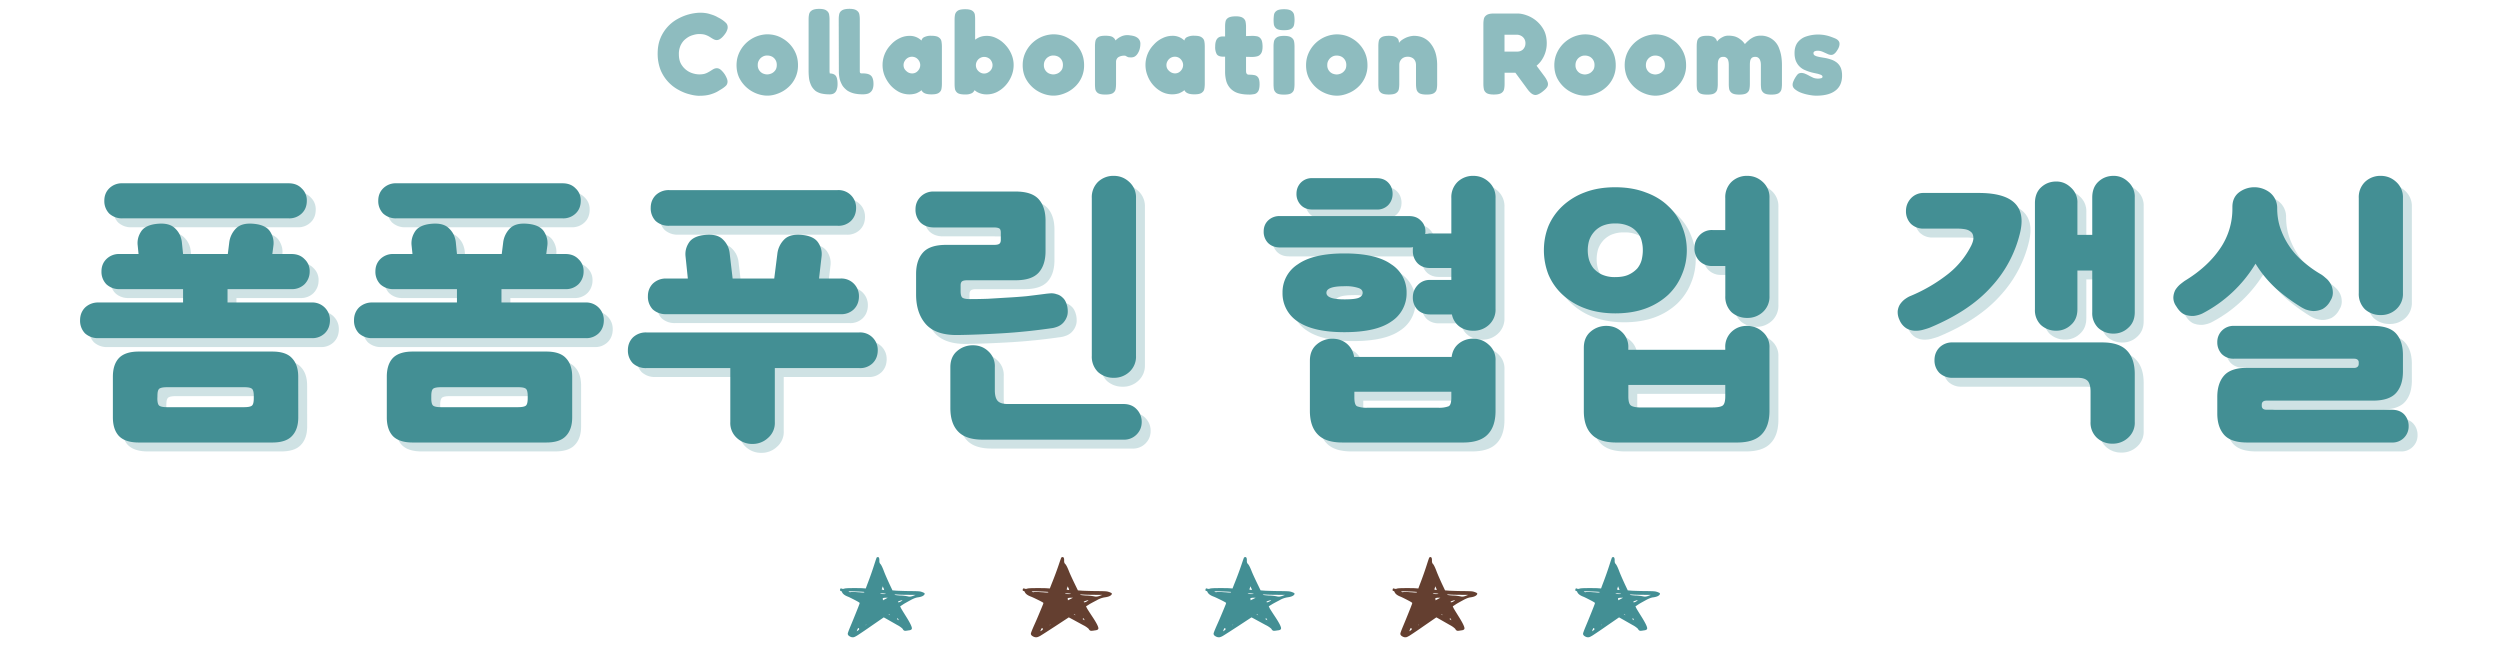 <svg xmlns="http://www.w3.org/2000/svg" width="561" height="146" fill="none" viewBox="0 0 561 146"><path fill="#438F94" fill-opacity=".6" d="M157 21.5q-1.02 0-2.27-.34-1.25-.31-2.52-1.02a8.9 8.9 0 0 1-4-4.5 10 10 0 0 1-.63-3.61q0-1.98.63-3.48a8.7 8.7 0 0 1 3.98-4.37 11 11 0 0 1 4.88-1.33q1.33 0 2.34.34 1.02.3 1.64.68.66.33.8.44.53.33.97.75.47.4.47 1.07 0 .34-.16.7-.13.37-.41.75-.52.73-1 1.07-.43.34-.88.34-.33 0-.65-.16-.3-.15-.75-.44a5 5 0 0 0-1.25-.6q-.5-.15-1.3-.15-.67 0-1.48.26-.78.22-1.48.78-.7.51-1.15 1.4a4.5 4.5 0 0 0-.44 2.08q0 1.25.44 2.1a4.5 4.5 0 0 0 2.66 2.19 5 5 0 0 0 2.6.13q.46-.13.83-.34.4-.21.7-.41t.62-.37q.34-.15.68-.15.45 0 .88.36a5 5 0 0 1 1.36 1.95q.15.36.15.68 0 .65-.47 1.04-.44.39-.96.7l-.78.47q-.6.36-1.61.67-1.03.31-2.44.31m15.2-.03q-1.2 0-2.42-.47a7.2 7.2 0 0 1-3.9-3.54q-.6-1.27-.6-2.83 0-1.43.55-2.68a7.1 7.1 0 0 1 6.32-4.24q1.92 0 3.48.94a7 7 0 0 1 2.5 2.47q.94 1.56.94 3.48a6.5 6.5 0 0 1-2.27 5.07 7 7 0 0 1-2.23 1.33q-1.2.47-2.37.47m-.05-4.76q.4 0 .88-.18.53-.21.89-.68.39-.46.39-1.27 0-.65-.29-1.12a2 2 0 0 0-.75-.73 2.4 2.4 0 0 0-1.15-.26q-.57 0-1.04.29-.46.26-.75.75-.3.47-.29 1.1a2 2 0 0 0 1.23 1.92q.49.18.88.18m21.44 4.47q-1.07 0-1.92-.2a5 5 0 0 1-1.51-.63q-.62-.45-1.07-1.07a6 6 0 0 1-.65-1.48 8 8 0 0 1-.2-1.92l-.03-11.55q0-.57.1-1.09.1-.54.6-.88.5-.36 1.69-.37 1.13 0 1.64.37.5.34.6.88.1.55.1 1.12v11.62q0 .16.03.26.02.07.07.16l.21.08h.4q.84 0 1.37.23t.75.75q.24.52.24 1.38 0 .8-.26 1.33-.26.51-.8.78-.52.23-1.36.23m-7.49 0a8 8 0 0 1-1.77-.18 4 4 0 0 1-1.3-.57 4 4 0 0 1-.9-1.04 6 6 0 0 1-.53-1.48q-.15-.9-.15-2.03V4.33q0-.57.1-1.09.1-.54.6-.88.5-.36 1.66-.37 1.17 0 1.64.37.5.34.6.88.1.55.1 1.12v11.62q0 .2.03.31l.03.16q.02.03-.08.03.67 0 1.06.23.42.23.58.75.18.52.18 1.38 0 .8-.21 1.33-.18.51-.6.78-.38.23-1.04.23m22.9 0q-1.17 0-1.75-.39-.54-.39-.51-.88h.36q-.13.18-.52.5-.36.27-.99.54a5.2 5.2 0 0 1-3.8-.29 7 7 0 0 1-1.92-1.48q-.83-.94-1.33-2.1a6.5 6.5 0 0 1 1.36-7.03 6 6 0 0 1 1.92-1.45 5 5 0 0 1 2.24-.55 3.7 3.7 0 0 1 2.99 1.35h-.29a1.1 1.1 0 0 1 .52-1.01 3.3 3.3 0 0 1 1.74-.36q1.17 0 1.64.36.5.34.6.88.1.55.1 1.12v8.45q0 .57-.1 1.12-.1.54-.6.88-.47.34-1.66.34m-4.3-4.7q.5-.01.9-.26.41-.27.64-.68a1.8 1.8 0 0 0 0-1.87q-.23-.41-.65-.68a1.86 1.86 0 0 0-2.57.7q-.27.42-.26.94 0 .5.26.91.29.41.72.68.45.26.97.26m16.74 4.7a4.3 4.3 0 0 1-2.2-.54 5 5 0 0 1-1.54-1.51q-.6-.96-.89-2.13a10 10 0 0 1-.26-2.47q.04-1.25.31-2.42.32-1.18.91-2.08t1.51-1.43q.91-.55 2.16-.55 1.14 0 2.21.55 1.1.54 1.95 1.48.85.9 1.35 2.08.5 1.17.5 2.42 0 1.3-.5 2.5t-1.35 2.13q-.83.9-1.92 1.45-1.07.52-2.24.52m-.62-4.68q.52 0 .93-.26.45-.26.7-.67a1.8 1.8 0 0 0 0-1.88q-.23-.45-.67-.67a1.87 1.87 0 0 0-2.8 1.61q0 .5.25.94.26.41.68.67t.9.26m-4.27 4.7q-1.17 0-1.66-.33a1.5 1.5 0 0 1-.6-.91 8 8 0 0 1-.08-1.12V4.41q0-.6.1-1.12.12-.54.6-.88.5-.34 1.67-.34 1.16 0 1.64.37.47.34.54.88t.06 1.12V19.9q-.2.68-.7.99a3 3 0 0 1-1.57.3m19.86.27q-1.2 0-2.42-.47a7.2 7.2 0 0 1-3.9-3.54q-.6-1.27-.6-2.83 0-1.43.55-2.68a7.1 7.1 0 0 1 6.32-4.24q1.92 0 3.48.94a7 7 0 0 1 2.5 2.47q.93 1.56.93 3.48a6.5 6.5 0 0 1-2.26 5.07 7 7 0 0 1-2.23 1.33q-1.2.47-2.37.47m-.05-4.76q.39 0 .88-.18.52-.21.89-.68.39-.46.39-1.27 0-.65-.29-1.12a2 2 0 0 0-.75-.73 2.4 2.4 0 0 0-1.15-.26q-.57 0-1.04.29-.47.26-.75.75-.3.47-.29 1.1a2 2 0 0 0 1.22 1.92q.5.18.89.18m11.69 4.52q-1.17 0-1.67-.33a1.4 1.4 0 0 1-.6-.91 9 9 0 0 1-.07-1.15v-8.47q0-.6.1-1.12.1-.55.6-.89t1.66-.33q1.15 0 1.62.3.48.33.6.71.1.36.1.57l-.42-.15.21-.24q.21-.23.6-.54.42-.32.96-.55a3.3 3.3 0 0 1 1.85-.18q.36.03.75.13.42.1.75.31a1.6 1.6 0 0 1 .81 1.38q0 1.3-.57 2.2-.55.92-1.46.92-.5 0-.7-.05l-.31-.13a1 1 0 0 0-.21-.13q-.1-.09-.42-.08a2.5 2.5 0 0 0-1.3.36 1.3 1.3 0 0 0-.49.96v5.07q0 .58-.1 1.12t-.6.89q-.5.33-1.7.33m19.95-.05q-1.17 0-1.74-.39-.55-.39-.52-.88h.36a3 3 0 0 1-.52.5q-.36.27-.99.54a5.2 5.2 0 0 1-3.8-.29 6.8 6.8 0 0 1-3.24-3.59 6.5 6.5 0 0 1 1.35-7.02 6 6 0 0 1 1.92-1.45 5 5 0 0 1 2.24-.55 3.7 3.7 0 0 1 2.99 1.35h-.29a1.1 1.1 0 0 1 .52-1.01 3.3 3.3 0 0 1 1.75-.36q1.17 0 1.63.36.5.34.6.88.1.55.1 1.12v8.45q0 .57-.1 1.12-.1.54-.6.88-.46.34-1.66.34m-4.3-4.7q.5-.01.9-.26.41-.27.64-.68a1.8 1.8 0 0 0 0-1.87q-.23-.41-.65-.68a1.87 1.87 0 0 0-2.57.7q-.26.42-.26.94 0 .5.26.91.28.41.73.68.44.26.96.26m16.59 4.75q-1.38 0-2.4-.3a4 4 0 0 1-1.68-.97 4 4 0 0 1-1-1.64 8 8 0 0 1-.3-2.31V5.92q0-.6.1-1.1t.6-.82 1.66-.34q1.15 0 1.64.36.5.34.6.89.1.54.1 1.11v9.75q0 .3.03.5.05.18.13.28t.2.16q.14.05.34.05.68 0 1.2.1.54.12.83.55.31.45.31 1.48 0 1.17-.36 1.67t-.91.57q-.54.1-1.1.1m-5.93-13.05h3.04l3.59-.13q.57 0 1.1.1t.88.6.36 1.7q0 1.08-.36 1.58-.34.5-.89.62a5 5 0 0 1-1.12.13l-3.3-.07h-3.4q-.9-.06-1.23-.58a3.3 3.3 0 0 1-.33-1.71q0-1.12.41-1.67.42-.57 1.25-.57m13.77 13.05q-1.17 0-1.66-.33a1.5 1.5 0 0 1-.6-.91 8 8 0 0 1-.08-1.12v-8.48q0-.57.1-1.09.12-.54.6-.88.5-.37 1.67-.37 1.16 0 1.64.37.49.34.6.88.1.55.1 1.14v8.45q0 .58-.1 1.12t-.6.89q-.47.33-1.67.33m0-14.45q-1.17 0-1.66-.34a1.5 1.5 0 0 1-.6-.91 8 8 0 0 1 .03-2.24q.1-.54.6-.88.49-.34 1.66-.34 1.16 0 1.64.37.49.34.6.88a6 6 0 0 1 0 2.24q-.1.54-.6.88-.47.34-1.67.34M300 21.47q-1.2 0-2.42-.47a7.2 7.2 0 0 1-3.9-3.54q-.6-1.27-.6-2.83 0-1.43.55-2.68a7.1 7.1 0 0 1 6.32-4.24q1.92 0 3.48.94a7 7 0 0 1 2.5 2.47q.93 1.56.93 3.48a6.5 6.5 0 0 1-2.26 5.07 7 7 0 0 1-2.24 1.33q-1.2.47-2.36.47m-.05-4.76q.39 0 .88-.18.52-.21.88-.68.4-.46.4-1.27 0-.65-.3-1.12a2 2 0 0 0-.75-.73 2.4 2.4 0 0 0-1.14-.26q-.57 0-1.04.29-.46.26-.75.75-.3.47-.29 1.1a2 2 0 0 0 1.22 1.92q.5.18.89.18m11.69 4.5q-1.17 0-1.67-.34a1.4 1.4 0 0 1-.6-.91 8 8 0 0 1-.07-1.12V10.3q0-.57.1-1.1.1-.51.6-.83.5-.33 1.66-.33 1.06 0 1.54.28.48.27.62.65.13.39.1.73 0 .3.06.39l-.21.16q-.03-.39.28-.78.34-.4.86-.7a5 5 0 0 1 2.32-.73q1.3 0 2.28.49.99.5 1.64 1.4.68.9 1.02 2.08.33 1.2.33 2.6v4.27q0 .57-.1 1.12-.1.54-.6.88-.47.34-1.66.34-1.2 0-1.7-.34a1.4 1.4 0 0 1-.59-.91q-.1-.54-.1-1.12V14.6q0-.6-.24-1.01a1.4 1.4 0 0 0-.62-.62 2 2 0 0 0-.99-.24q-.57 0-1.01.24-.42.23-.65.65-.24.4-.24.98v4.27q0 .57-.1 1.12-.1.54-.6.88-.47.34-1.66.34m23.6 0q-1.17 0-1.67-.34a1.4 1.4 0 0 1-.6-.91q-.1-.57-.1-1.14V5.4q0-.57.1-1.12.11-.54.6-.88.5-.37 1.7-.37h5.22q.99 0 2.13.42a7 7 0 0 1 3.82 3.3q.65 1.25.65 2.97a6.7 6.7 0 0 1-1.4 4.13q-.67.83-1.66 1.48-.97.63-2.21.99h-4.19v2.52q0 .57-.1 1.12t-.6.91q-.5.34-1.7.34m10.9-.63q-1.18.9-1.85.7-.68-.15-1.46-1.19l-4.78-6.5 5.4-.68 3.23 4.35q.51.75.65 1.27t-.13.99q-.3.47-1.07 1.06m-8.51-9h2.86q.24 0 .55-.07.33-.1.62-.31.29-.24.47-.6.2-.37.2-.91t-.25-.96q-.27-.45-.7-.68a2 2 0 0 0-.94-.26h-2.81zm18.1 9.89q-1.2 0-2.42-.47a7.2 7.2 0 0 1-3.9-3.54q-.6-1.27-.6-2.83 0-1.43.55-2.68a7.1 7.1 0 0 1 6.31-4.24q1.93 0 3.49.94a7 7 0 0 1 2.5 2.47q.93 1.56.93 3.48a6.5 6.5 0 0 1-2.26 5.07 7 7 0 0 1-2.24 1.33q-1.2.47-2.37.47m-.06-4.76q.4 0 .89-.18.51-.21.88-.68.4-.46.4-1.27 0-.65-.3-1.12a2 2 0 0 0-.75-.73 2.4 2.4 0 0 0-1.14-.26q-.57 0-1.04.29-.47.26-.76.75-.28.47-.28 1.1a2 2 0 0 0 1.22 1.92q.5.18.88.18m15.85 4.76q-1.2 0-2.41-.47a7.2 7.2 0 0 1-3.9-3.54 7 7 0 0 1-.6-2.83q0-1.43.54-2.68a7.1 7.1 0 0 1 6.32-4.24q1.92 0 3.49.94a7 7 0 0 1 2.5 2.47q.93 1.56.93 3.48a6.5 6.5 0 0 1-2.26 5.07 7 7 0 0 1-2.24 1.33q-1.2.47-2.37.47m-.05-4.76q.4 0 .89-.18.51-.21.88-.68.39-.46.39-1.27 0-.65-.29-1.12a2 2 0 0 0-.75-.73 2.4 2.4 0 0 0-1.14-.26q-.58 0-1.05.29-.46.26-.75.75-.28.47-.28 1.1a2 2 0 0 0 1.22 1.92q.5.18.88.18m11.64 4.52q-1.17 0-1.67-.33a1.5 1.5 0 0 1-.6-.91 8 8 0 0 1-.07-1.12v-8.5q0-.6.1-1.12.1-.55.6-.89t1.7-.33q1.15 0 1.68.46.55.45.55 1.46l-.44-.13.18-.26q.21-.29.57-.65.39-.36.94-.62.55-.3 1.24-.29.81 0 1.49.2.67.22 1.22.66.56.41.99 1.04.28-.35.78-.78.48-.45 1.16-.78.71-.34 1.56-.34a4.3 4.3 0 0 1 4.24 3.04q.57 1.49.57 3.59v4.24q0 .57-.1 1.12-.1.54-.6.9-.5.34-1.69.34-1.17 0-1.66-.36a1.5 1.5 0 0 1-.6-.91 8 8 0 0 1-.08-1.12V14.6q0-.62-.15-1.01a1.2 1.2 0 0 0-.42-.62q-.26-.21-.67-.21-.45 0-.73.18-.26.18-.4.6-.1.39-.1 1.09v4.24q0 .57-.1 1.12-.1.54-.6.9-.5.34-1.69.34-1.17 0-1.66-.36a1.5 1.5 0 0 1-.6-.91 8 8 0 0 1-.08-1.12V14.6q0-.62-.13-1.04a1 1 0 0 0-.41-.6 1 1 0 0 0-.7-.2q-.52 0-.79.26-.26.26-.36.67-.08.42-.08.91v4.3q0 .57-.1 1.11t-.6.89-1.7.33m24.5.24q-.74 0-1.65-.18-.88-.15-1.74-.47a5 5 0 0 1-1.38-.78q-.54-.44-.54-1.02 0-.26.1-.57a6 6 0 0 1 .86-1.56q.18-.25.42-.39.25-.12.6-.13.45 0 .9.21.45.18.89.44.45.23.9.44a3 3 0 0 0 1.78.08q.26-.1.26-.31a.4.4 0 0 0-.19-.34q-.16-.12-.46-.2a5 5 0 0 0-.68-.19l-.83-.18a10 10 0 0 1-2.08-.73q-.57-.3-1.04-.8-.45-.5-.73-1.2a5 5 0 0 1-.26-1.72q0-1.35.62-2.26a4 4 0 0 1 1.85-1.38 8.5 8.5 0 0 1 3.9-.41 8 8 0 0 1 1.8.44q.46.16.93.36.96.42.99 1.17.02.73-.55 1.54-.3.5-.65.75-.3.24-.65.24-.42 0-.9-.24l-1.05-.47a3 3 0 0 0-1.09-.23q-.3 0-.55.08a.6.6 0 0 0-.3.18.4.4 0 0 0-.11.26q0 .3.18.47.2.15.52.26.34.1.75.18l.94.16q.68.1 1.38.33.73.21 1.32.63a3 3 0 0 1 .97 1.14q.36.73.36 1.9 0 2.22-1.48 3.35-1.46 1.15-4.32 1.15"/><path fill="#438F94" d="M53.06 69.88h18.82a3.94 3.94 0 0 1 4.16 3.97q0 1.8-1.16 2.94a4 4 0 0 1-3 1.09H24.13a4.3 4.3 0 0 1-3.07-1.09 4.1 4.1 0 0 1-1.09-2.94q0-1.67 1.1-2.82a4.2 4.2 0 0 1 3.06-1.15h18.95v-3H28.87a4.2 4.2 0 0 1-3.01-1.1 4 4 0 0 1-1.09-2.88q0-1.65 1.09-2.75a4 4 0 0 1 3-1.15h4.23l-.19-1.92q-.2-1.65.77-3.14.96-1.47 3.65-1.72 2.68-.26 3.96 1.02 1.35 1.28 1.54 3.2l.26 2.56h10.04l.32-2.56a5.4 5.4 0 0 1 1.54-3.2q1.28-1.28 3.97-1.02 2.68.25 3.65 1.72.96 1.48.76 3.14L63.11 59h4.29q1.85 0 2.94 1.15a3.6 3.6 0 0 1 1.15 2.75 4 4 0 0 1-1.15 2.88 4 4 0 0 1-2.94 1.1H53.06zm15.87 25.8q0 2.68-1.4 4.15-1.35 1.47-4.42 1.47H33.16q-3.07 0-4.48-1.47-1.35-1.47-1.35-4.16v-9.15q0-2.7 1.35-4.16 1.4-1.47 4.48-1.47H63.1q3.08 0 4.41 1.47 1.41 1.47 1.41 4.16zM29.51 51a4.2 4.2 0 0 1-3.01-1.09 4 4 0 0 1-1.09-2.88q0-1.65 1.09-2.75a4 4 0 0 1 3-1.15h37.26q1.85 0 2.94 1.15a3.6 3.6 0 0 1 1.15 2.75q0 1.8-1.15 2.88A4 4 0 0 1 66.76 51zm7.8 40.38q0 1.35.45 1.67t1.73.32h17.28q1.29 0 1.73-.32.45-.32.45-1.67v-.5q0-1.35-.45-1.67-.44-.33-1.73-.32H39.5q-1.28 0-1.73.32t-.44 1.66zm77.22-21.5h18.81a3.94 3.94 0 0 1 4.16 3.97q0 1.8-1.15 2.94a4 4 0 0 1-3 1.09H85.6a4.3 4.3 0 0 1-3.07-1.09 4.1 4.1 0 0 1-1.09-2.94q0-1.67 1.09-2.82a4.2 4.2 0 0 1 3.07-1.15h18.94v-3h-14.2a4.2 4.2 0 0 1-3.01-1.1 4 4 0 0 1-1.09-2.88q0-1.65 1.09-2.75a4 4 0 0 1 3-1.15h4.23l-.2-1.92q-.18-1.65.78-3.14.96-1.47 3.64-1.72 2.7-.26 3.97 1.02 1.35 1.28 1.54 3.2l.25 2.56h10.05l.32-2.56a5.4 5.4 0 0 1 1.54-3.2q1.27-1.28 3.97-1.02 2.68.25 3.64 1.72.96 1.48.77 3.14l-.25 1.92h4.28q1.86 0 2.95 1.15a3.6 3.6 0 0 1 1.15 2.75 4 4 0 0 1-1.15 2.88 4 4 0 0 1-2.95 1.1h-14.33zm15.87 25.8q0 2.68-1.4 4.15-1.35 1.47-4.42 1.47H94.62q-3.07 0-4.48-1.47-1.34-1.47-1.34-4.16v-9.15q0-2.7 1.34-4.16 1.41-1.47 4.48-1.47h29.96q3.07 0 4.41 1.47 1.41 1.47 1.41 4.16zM90.98 51a4.2 4.2 0 0 1-3.01-1.09 4 4 0 0 1-1.09-2.88q0-1.65 1.09-2.75a4 4 0 0 1 3-1.15h37.25q1.86 0 2.95 1.15a3.6 3.6 0 0 1 1.15 2.75q0 1.8-1.15 2.88a4 4 0 0 1-2.95 1.09zm7.8 40.38q0 1.35.45 1.67t1.73.32h17.28q1.28 0 1.73-.32t.45-1.67v-.5q0-1.35-.45-1.67-.45-.33-1.73-.32h-17.28q-1.28 0-1.73.32t-.45 1.66zm77.09 5.32a4.4 4.4 0 0 1-1.54 3.58 5 5 0 0 1-3.46 1.34 5 5 0 0 1-3.52-1.34 4.5 4.5 0 0 1-1.47-3.58V84.6h-18.81a4.3 4.3 0 0 1-3.07-1.09 4.1 4.1 0 0 1-1.1-2.94q0-1.67 1.1-2.82a4.2 4.2 0 0 1 3.07-1.15h47.74a3.94 3.94 0 0 1 4.16 3.97q0 1.8-1.15 2.94a4 4 0 0 1-3 1.09h-18.95zm-24.32-24.2a4.3 4.3 0 0 1-3.08-1.08 4.1 4.1 0 0 1-1.08-2.95q0-1.66 1.09-2.81a4.2 4.2 0 0 1 3.07-1.16h4.8l-.51-4.92q-.2-1.67.76-3.14t3.65-1.73q2.7-.26 3.97 1.03 1.34 1.28 1.53 3.2l.65 5.56h9.34l.7-5.56a5.4 5.4 0 0 1 1.54-3.2q1.28-1.29 3.97-1.03 2.68.26 3.65 1.73t.76 3.14l-.57 4.92h4.8a3.94 3.94 0 0 1 4.16 3.97q0 1.8-1.16 2.95a4 4 0 0 1-3 1.08zm.64-19.84a4.3 4.3 0 0 1-3.07-1.08 4.1 4.1 0 0 1-1.1-2.95q0-1.66 1.1-2.81a4.2 4.2 0 0 1 3.07-1.16h37.76a3.94 3.94 0 0 1 4.16 3.97q0 1.8-1.16 2.95a4 4 0 0 1-3 1.08zm104.73 29.19a4.6 4.6 0 0 1-1.54 3.65 5 5 0 0 1-3.45 1.28 5.2 5.2 0 0 1-3.52-1.28 4.8 4.8 0 0 1-1.41-3.65v-35.4a4.8 4.8 0 0 1 1.4-3.64 5 5 0 0 1 3.53-1.35q1.98 0 3.45 1.35a4.6 4.6 0 0 1 1.54 3.65zm-41.67 2.56q0-2.3 1.48-3.59a5.3 5.3 0 0 1 3.58-1.34q2.05 0 3.46 1.34a4.5 4.5 0 0 1 1.47 3.59v5.12q0 1.72.64 2.43.64.7 2.24.7h25.98q1.86 0 2.95 1.16a4 4 0 0 1 1.15 2.88q0 1.65-1.15 2.81a3.9 3.9 0 0 1-2.95 1.15h-31.55q-3.84 0-5.57-1.85-1.72-1.8-1.72-5.25zm2.3-17.09q0 1.02.33 1.4.37.4 1.86.4 1.8 0 3.9-.07l4.29-.26q2.24-.12 4.41-.32 2.18-.26 4.1-.51.51-.07 1.22-.13.76-.06 1.47.2.76.18 1.4.83.64.57.97 1.92.25 1.35-.07 2.24a4 4 0 0 1-.9 1.47 3.5 3.5 0 0 1-1.28.83q-.7.26-1.21.32-5.76.83-11.14 1.15-5.37.32-9.98.39-4.86.06-7.1-2.37-2.25-2.5-2.25-6.72v-4.61q0-3.07 1.54-4.8 1.53-1.73 5.18-1.73h10.76q.9 0 1.21-.25.33-.26.32-.9v-1.6q0-.77-.38-.96-.39-.2-1.15-.2H211.6q-1.91 0-3.08-1.14a4.1 4.1 0 0 1-1.08-2.95q0-1.6 1.09-2.75a4 4 0 0 1 3.07-1.22h18.3q3.64 0 5.19 1.73 1.53 1.73 1.53 4.8v6.85q0 3.08-1.53 4.8-1.55 1.73-5.19 1.73H219.1q-.9 0-1.22.25t-.32.9zm85.69 33.98q-3.84 0-5.57-1.85-1.73-1.8-1.73-5.25V82.94q0-2.3 1.47-3.59a5.3 5.3 0 0 1 3.59-1.34q1.85 0 3.2 1.09a4.7 4.7 0 0 1 1.66 3h21.89q.25-1.92 1.6-3a5 5 0 0 1 3.2-1.1q2.05 0 3.52 1.35a4.4 4.4 0 0 1 1.53 3.59V94.2q0 3.45-1.72 5.25-1.74 1.85-5.57 1.85zm-14.02-43.77q-1.65 0-2.69-1.03a3.6 3.6 0 0 1-.96-2.56q0-1.47.96-2.43a3.6 3.6 0 0 1 2.69-1.02h29q1.66 0 2.62 1.02a3.2 3.2 0 0 1 1.02 2.43q0 .45-.06.58.3-.06.57-.06.25-.07.51-.07h4.8v-7.93a4.8 4.8 0 0 1 1.41-3.65 5 5 0 0 1 3.52-1.35q1.98 0 3.46 1.35a4.6 4.6 0 0 1 1.53 3.65v24.83a4.6 4.6 0 0 1-1.53 3.65 5 5 0 0 1-3.46 1.28q-1.8 0-3.13-.96a4.4 4.4 0 0 1-1.67-2.7h-4.93q-1.73 0-2.81-1.08a3.9 3.9 0 0 1-1.03-2.75q0-1.54 1.03-2.69a3.6 3.6 0 0 1 2.81-1.22h4.8v-2.68h-4.8q-1.73 0-2.81-1.1a3.9 3.9 0 0 1-1.03-2.74v-.39q0-.25.07-.45-.2.07-.9.07zm.58 10.17a7.4 7.4 0 0 1 3.45-6.4q3.45-2.43 10.43-2.43 7.11 0 10.5 2.43a7.4 7.4 0 0 1 3.46 6.4 7.5 7.5 0 0 1-3.46 6.47q-3.39 2.37-10.5 2.37-6.97 0-10.43-2.37a7.5 7.5 0 0 1-3.45-6.47m6.72-18.68q-1.67 0-2.63-1.03a3.5 3.5 0 0 1-.96-2.5q0-1.46.96-2.49a3.4 3.4 0 0 1 2.63-1.02h14.4q1.66 0 2.62 1.02t.96 2.5q0 1.46-.96 2.5a3.4 3.4 0 0 1-2.62 1.02zM324.8 93.5a6 6 0 0 0 2.24-.32q.64-.26.64-1.99v-1.28h-21.76v1.28q0 1.73.64 1.99a6 6 0 0 0 2.24.32zm-17.02-25.8q0-.76-.96-1.08a9 9 0 0 0-3.14-.39q-4.02 0-4.03 1.47 0 1.48 4.03 1.48 2.25 0 3.14-.32.96-.39.96-1.16m56.92 33.6q-3.84 0-5.56-1.85-1.74-1.8-1.73-5.25V80.06q0-2.3 1.47-3.59a5.3 5.3 0 0 1 3.58-1.34q2.05 0 3.46 1.34a4.5 4.5 0 0 1 1.47 3.59v.44h21.76v-.44a4.6 4.6 0 0 1 1.4-3.59q1.42-1.35 3.46-1.34 2.05 0 3.53 1.34a4.4 4.4 0 0 1 1.53 3.59V94.2q0 3.45-1.73 5.25-1.72 1.85-5.56 1.85zm-16.25-43.13q0-2.89 1.02-5.44 1.09-2.55 3.14-4.48a15 15 0 0 1 4.99-3.07q3-1.16 6.85-1.16t6.85 1.16q3 1.08 5.05 3.07a12 12 0 0 1 3.07 4.48q1.1 2.56 1.1 5.44t-1.1 5.44q-1.02 2.55-3.07 4.54a15 15 0 0 1-5.06 3.07q-3 1.1-6.84 1.1-3.84-.01-6.85-1.16a15 15 0 0 1-5-3.07 13 13 0 0 1-3.13-4.48 15 15 0 0 1-1.02-5.44m50.62 10.24a4.6 4.6 0 0 1-1.53 3.65 5 5 0 0 1-3.46 1.28 5.2 5.2 0 0 1-3.52-1.28 4.8 4.8 0 0 1-1.4-3.65v-6.72h-2.89a3.9 3.9 0 0 1-2.94-1.15 4 4 0 0 1-1.1-2.88q0-1.6 1.1-2.82a3.8 3.8 0 0 1 2.94-1.22h2.88v-7.16a4.8 4.8 0 0 1 1.4-3.65 5 5 0 0 1 3.53-1.35q1.98 0 3.46 1.35a4.6 4.6 0 0 1 1.53 3.65zm-28.42-10.24a8 8 0 0 0-.25-2.05 4.5 4.5 0 0 0-.96-1.92 5 5 0 0 0-1.92-1.47 7 7 0 0 0-3.07-.58 7 7 0 0 0-3.01.58q-1.15.57-1.86 1.47-.7.83-1.02 1.92a8 8 0 0 0 0 4.1q.32 1.08 1.02 1.98a6 6 0 0 0 1.86 1.4 7 7 0 0 0 3 .58q1.93 0 3.08-.57a6 6 0 0 0 1.92-1.41q.7-.9.96-1.92.25-1.1.25-2.11m15.62 35.26q1.6 0 2.24-.38.64-.39.64-2.11v-2.56H367.4v2.56q0 1.72.64 2.1.65.4 2.24.4zm85.23-38.72v-8.38q0-2.25 1.34-3.52 1.42-1.35 3.46-1.35 1.86 0 3.26 1.35a4.4 4.4 0 0 1 1.48 3.52v25.73q0 2.23-1.48 3.52a4.7 4.7 0 0 1-3.26 1.28 5 5 0 0 1-3.46-1.28 4.6 4.6 0 0 1-1.34-3.52V62.7h-3.33v8.7q0 2.25-1.47 3.53a4.7 4.7 0 0 1-3.26 1.28 5 5 0 0 1-3.46-1.28 4.6 4.6 0 0 1-1.34-3.52V47.6q0-2.25 1.34-3.52 1.42-1.35 3.46-1.35 1.85 0 3.26 1.35a4.4 4.4 0 0 1 1.47 3.52v7.1zm9.54 41.92a4.5 4.5 0 0 1-1.48 3.59 5 5 0 0 1-3.52 1.34 5 5 0 0 1-3.52-1.34 4.6 4.6 0 0 1-1.4-3.59v-6.72q0-1.72-.64-2.43-.65-.7-2.24-.7H440.2a4.2 4.2 0 0 1-3-1.1 4 4 0 0 1-1.1-2.87q0-1.67 1.1-2.82a4 4 0 0 1 3-1.15h33.54q3.84 0 5.57 1.86 1.73 1.8 1.73 5.24zm-36.68-39.55q.58-1.22.45-1.92-.06-.77-.57-1.15-.52-.45-1.35-.58a10 10 0 0 0-1.6-.13h-7.55a4 4 0 0 1-2.94-1.08 4 4 0 0 1-1.1-2.88q0-1.6 1.1-2.82a3.8 3.8 0 0 1 2.94-1.22h12.29q11.4 0 9.28 8.9a27 27 0 0 1-6.47 12.16q-4.86 5.44-13.76 9.15-.5.2-1.4.45a6 6 0 0 1-1.86.26q-1.02 0-1.98-.52a4 4 0 0 1-1.6-1.92 4 4 0 0 1-.39-2.04q.13-.9.58-1.54.5-.7 1.15-1.15t1.15-.64a36 36 0 0 0 8.51-5 19 19 0 0 0 5.12-6.33m96.86 10.69a4.6 4.6 0 0 1-1.53 3.65 5 5 0 0 1-3.46 1.28 5.2 5.2 0 0 1-3.52-1.28 4.8 4.8 0 0 1-1.4-3.65V46.46a4.8 4.8 0 0 1 1.4-3.65 5 5 0 0 1 3.52-1.35q1.99 0 3.46 1.35a4.6 4.6 0 0 1 1.53 3.65zm0 17.6q0 3.07-1.53 4.8-1.54 1.73-5.19 1.73h-23.87q-1.08 0-1.09.9v.25q0 .9 1.1.9h28.09q1.73 0 2.75 1.02a3.8 3.8 0 0 1 1.02 2.69 3.6 3.6 0 0 1-3.77 3.64h-32.45q-3.65 0-5.18-1.72-1.54-1.74-1.54-4.8v-3.72q0-3.06 1.54-4.8 1.53-1.72 5.18-1.72h23.94q1.08 0 1.08-.9v-.45q-.12-.7-1.08-.7h-26.88a3.7 3.7 0 0 1-2.76-1.03 3.8 3.8 0 0 1-1.02-2.68 3.6 3.6 0 0 1 3.78-3.65h31.16q3.65 0 5.19 1.73 1.53 1.72 1.53 4.8zm-16.25-15.94a4.4 4.4 0 0 1-1.8 1.92q-1.02.45-2.04.45a6 6 0 0 1-1.8-.38q-.83-.4-1.27-.7a40 40 0 0 1-5.19-3.85 26 26 0 0 1-4.73-5.7 30 30 0 0 1-11.97 11.2q-.84.39-1.86.52a5 5 0 0 1-2.11-.32q-1.02-.45-1.86-1.86a3.3 3.3 0 0 1-.64-1.98 4 4 0 0 1 .45-1.67q.45-.7 1.03-1.21.63-.51 1.08-.83 5.06-3.08 7.88-7.17a15.7 15.7 0 0 0 2.81-9.09v-.32q0-2.11 1.47-3.26a5.7 5.7 0 0 1 6.98.06 4.4 4.4 0 0 1 1.6 3.33v.13q0 2.5.77 4.67a17 17 0 0 0 5.25 7.49 25 25 0 0 0 3.77 2.68q.45.26 1.09.84.64.5 1.09 1.28.45.75.51 1.72a3.2 3.2 0 0 1-.51 2.05" opacity=".25"/><path fill="#438F94" d="M51.06 67.88h18.82a3.94 3.94 0 0 1 4.16 3.97q0 1.8-1.16 2.94a4 4 0 0 1-3 1.09H22.13a4.3 4.3 0 0 1-3.07-1.09 4.1 4.1 0 0 1-1.09-2.94q0-1.67 1.1-2.82a4.2 4.2 0 0 1 3.06-1.15h18.95v-3H26.87a4.2 4.2 0 0 1-3.01-1.1 4 4 0 0 1-1.09-2.88q0-1.65 1.09-2.75a4 4 0 0 1 3-1.15h4.23l-.19-1.92q-.2-1.65.77-3.14.96-1.47 3.65-1.72 2.68-.26 3.96 1.02 1.35 1.28 1.54 3.2l.26 2.56h10.04l.32-2.56a5.4 5.4 0 0 1 1.54-3.2q1.28-1.28 3.97-1.02 2.68.25 3.65 1.72.96 1.48.76 3.14L61.11 57h4.29q1.85 0 2.94 1.15a3.6 3.6 0 0 1 1.15 2.75 4 4 0 0 1-1.15 2.88 4 4 0 0 1-2.94 1.1H51.06zm15.87 25.8q0 2.68-1.4 4.15-1.35 1.47-4.42 1.47H31.16q-3.07 0-4.48-1.47-1.35-1.47-1.35-4.16v-9.15q0-2.7 1.35-4.16 1.4-1.47 4.48-1.47H61.1q3.08 0 4.41 1.47 1.41 1.47 1.41 4.16zM27.51 49a4.2 4.2 0 0 1-3.01-1.09 4 4 0 0 1-1.09-2.88q0-1.65 1.09-2.75a4 4 0 0 1 3-1.15h37.26q1.85 0 2.94 1.15a3.6 3.6 0 0 1 1.15 2.75q0 1.8-1.15 2.88A4 4 0 0 1 64.76 49zm7.8 40.38q0 1.35.45 1.67t1.73.32h17.28q1.29 0 1.73-.32.45-.32.45-1.67v-.5q0-1.35-.45-1.67-.44-.33-1.73-.32H37.5q-1.28 0-1.73.32t-.44 1.66zm77.22-21.5h18.81a3.94 3.94 0 0 1 4.16 3.97q0 1.8-1.15 2.94a4 4 0 0 1-3 1.09H83.6a4.3 4.3 0 0 1-3.07-1.09 4.1 4.1 0 0 1-1.09-2.94q0-1.67 1.09-2.82a4.2 4.2 0 0 1 3.07-1.15h18.94v-3h-14.2a4.2 4.2 0 0 1-3.01-1.1 4 4 0 0 1-1.09-2.88q0-1.65 1.09-2.75a4 4 0 0 1 3-1.15h4.23l-.2-1.92q-.18-1.65.78-3.14.96-1.47 3.64-1.72 2.7-.26 3.97 1.02 1.35 1.28 1.54 3.2l.25 2.56h10.05l.32-2.56a5.4 5.4 0 0 1 1.54-3.2q1.27-1.28 3.97-1.02 2.68.25 3.64 1.72.96 1.48.77 3.14l-.25 1.92h4.28q1.86 0 2.95 1.15a3.6 3.6 0 0 1 1.15 2.75 4 4 0 0 1-1.15 2.88 4 4 0 0 1-2.95 1.1h-14.33zm15.87 25.8q0 2.68-1.4 4.15-1.36 1.47-4.42 1.47H92.62q-3.07 0-4.48-1.47-1.34-1.47-1.34-4.16v-9.15q0-2.7 1.34-4.16 1.41-1.47 4.48-1.47h29.96q3.07 0 4.41 1.47 1.41 1.47 1.41 4.16zM88.98 49a4.2 4.2 0 0 1-3.01-1.09 4 4 0 0 1-1.09-2.88q0-1.65 1.09-2.75a4 4 0 0 1 3-1.15h37.25q1.86 0 2.95 1.15a3.6 3.6 0 0 1 1.15 2.75q0 1.8-1.15 2.88a4 4 0 0 1-2.95 1.09zm7.8 40.38q0 1.35.45 1.67t1.73.32h17.28q1.28 0 1.73-.32t.45-1.67v-.5q0-1.35-.45-1.67-.45-.33-1.73-.32H98.96q-1.28 0-1.73.32t-.45 1.66zm77.09 5.32a4.4 4.4 0 0 1-1.54 3.58 5 5 0 0 1-3.46 1.34 5 5 0 0 1-3.52-1.34 4.5 4.5 0 0 1-1.47-3.58V82.6h-18.81a4.3 4.3 0 0 1-3.07-1.09 4.1 4.1 0 0 1-1.1-2.94q0-1.67 1.1-2.82a4.2 4.2 0 0 1 3.07-1.15h47.74a3.94 3.94 0 0 1 4.16 3.97q0 1.8-1.15 2.94a4 4 0 0 1-3 1.09h-18.95zm-24.32-24.2a4.3 4.3 0 0 1-3.08-1.08 4.1 4.1 0 0 1-1.08-2.95q0-1.66 1.09-2.81a4.2 4.2 0 0 1 3.07-1.16h4.8l-.51-4.92q-.2-1.67.76-3.14t3.65-1.73q2.7-.26 3.97 1.03 1.34 1.28 1.53 3.2l.65 5.56h9.34l.7-5.56a5.4 5.4 0 0 1 1.54-3.2q1.28-1.29 3.97-1.03 2.68.26 3.65 1.73t.76 3.14l-.57 4.92h4.8a3.94 3.94 0 0 1 4.16 3.97q0 1.8-1.16 2.95a4 4 0 0 1-3 1.08zm.64-19.84a4.3 4.3 0 0 1-3.07-1.08 4.1 4.1 0 0 1-1.1-2.95q0-1.66 1.1-2.81a4.2 4.2 0 0 1 3.07-1.16h37.76a3.94 3.94 0 0 1 4.16 3.97q0 1.8-1.16 2.95a4 4 0 0 1-3 1.08zm104.73 29.19a4.6 4.6 0 0 1-1.54 3.65 5 5 0 0 1-3.45 1.28 5.2 5.2 0 0 1-3.52-1.28 4.8 4.8 0 0 1-1.41-3.65v-35.4a4.8 4.8 0 0 1 1.4-3.64 5 5 0 0 1 3.53-1.35q1.98 0 3.45 1.35a4.6 4.6 0 0 1 1.54 3.65zm-41.66 2.56q0-2.3 1.47-3.59a5.3 5.3 0 0 1 3.58-1.34q2.05 0 3.46 1.34a4.5 4.5 0 0 1 1.47 3.59v5.12q0 1.72.64 2.43.64.7 2.24.7h25.98q1.86 0 2.95 1.16a4 4 0 0 1 1.15 2.88q0 1.65-1.15 2.81a3.9 3.9 0 0 1-2.95 1.15h-31.55q-3.84 0-5.57-1.85-1.72-1.8-1.72-5.25zm2.3-17.09q0 1.02.32 1.4.37.4 1.86.4 1.8 0 3.9-.07l4.29-.26q2.24-.12 4.41-.32 2.18-.26 4.1-.51.51-.07 1.22-.13.76-.06 1.47.2.76.18 1.4.83.64.57.97 1.92.25 1.35-.07 2.24a4 4 0 0 1-.9 1.47 3.5 3.5 0 0 1-1.28.83q-.7.26-1.21.32-5.76.83-11.14 1.15-5.37.32-9.98.39-4.86.06-7.1-2.37-2.25-2.5-2.25-6.72v-4.61q0-3.07 1.54-4.8 1.53-1.73 5.18-1.73h10.76q.9 0 1.21-.25.33-.26.32-.9v-1.6q0-.77-.38-.96-.39-.2-1.15-.2H209.6q-1.91 0-3.08-1.14a4.1 4.1 0 0 1-1.08-2.95q0-1.6 1.09-2.75a4 4 0 0 1 3.07-1.22h18.3q3.64 0 5.19 1.73 1.53 1.73 1.53 4.8v6.85q0 3.08-1.53 4.8-1.55 1.73-5.19 1.73H217.1q-.9 0-1.22.25-.32.26-.32.9zm85.68 33.98q-3.84 0-5.57-1.85-1.73-1.8-1.73-5.25V80.94q0-2.3 1.47-3.59a5.3 5.3 0 0 1 3.59-1.34q1.85 0 3.2 1.09a4.7 4.7 0 0 1 1.66 3h21.89q.25-1.92 1.6-3a5 5 0 0 1 3.2-1.1q2.05 0 3.52 1.35a4.4 4.4 0 0 1 1.53 3.59V92.2q0 3.45-1.72 5.25-1.74 1.85-5.57 1.85zm-14.02-43.77q-1.65 0-2.69-1.03a3.6 3.6 0 0 1-.96-2.56q0-1.47.96-2.43a3.6 3.6 0 0 1 2.69-1.02h29q1.66 0 2.62 1.02a3.2 3.2 0 0 1 1.02 2.43q0 .45-.06.58.3-.06.57-.06.25-.07.51-.07h4.8v-7.93a4.8 4.8 0 0 1 1.41-3.65 5 5 0 0 1 3.52-1.35q1.98 0 3.46 1.35a4.6 4.6 0 0 1 1.53 3.65v24.83a4.6 4.6 0 0 1-1.53 3.65 5 5 0 0 1-3.46 1.28q-1.8 0-3.13-.96a4.4 4.4 0 0 1-1.67-2.7h-4.93q-1.73 0-2.81-1.08a3.9 3.9 0 0 1-1.03-2.75q0-1.54 1.03-2.69a3.6 3.6 0 0 1 2.81-1.22h4.8v-2.68h-4.8q-1.73 0-2.81-1.1a3.9 3.9 0 0 1-1.03-2.74v-.39q0-.25.07-.45-.2.07-.9.07zm.58 10.17a7.4 7.4 0 0 1 3.45-6.4q3.45-2.43 10.43-2.43 7.11 0 10.5 2.43a7.4 7.4 0 0 1 3.46 6.4 7.5 7.5 0 0 1-3.46 6.47q-3.39 2.37-10.5 2.37-6.97 0-10.43-2.37a7.5 7.5 0 0 1-3.45-6.47m6.72-18.68q-1.67 0-2.63-1.03a3.5 3.5 0 0 1-.96-2.5q0-1.46.96-2.49a3.4 3.4 0 0 1 2.63-1.02h14.4q1.66 0 2.62 1.02t.96 2.5q0 1.46-.96 2.5a3.4 3.4 0 0 1-2.62 1.02zM322.8 91.5a6 6 0 0 0 2.24-.32q.64-.26.64-1.99v-1.28h-21.76v1.28q0 1.73.64 1.99a6 6 0 0 0 2.24.32zm-17.02-25.8q0-.76-.96-1.08a9 9 0 0 0-3.14-.39q-4.02 0-4.03 1.47 0 1.48 4.03 1.48 2.25 0 3.14-.32.96-.39.96-1.16m56.92 33.6q-3.84 0-5.56-1.85-1.74-1.8-1.73-5.25V78.06q0-2.3 1.47-3.59a5.3 5.3 0 0 1 3.58-1.34q2.05 0 3.46 1.34a4.5 4.5 0 0 1 1.47 3.59v.44h21.76v-.44a4.6 4.6 0 0 1 1.4-3.59q1.42-1.35 3.46-1.34 2.05 0 3.53 1.34a4.4 4.4 0 0 1 1.53 3.59V92.2q0 3.45-1.73 5.25-1.72 1.85-5.56 1.85zm-16.25-43.13q0-2.89 1.02-5.44 1.09-2.55 3.14-4.48a15 15 0 0 1 4.99-3.07q3-1.16 6.85-1.16t6.85 1.16q3 1.08 5.05 3.07a12 12 0 0 1 3.07 4.48q1.1 2.56 1.1 5.44t-1.1 5.44q-1.02 2.56-3.07 4.54a15 15 0 0 1-5.06 3.07q-3 1.1-6.84 1.1-3.84-.01-6.85-1.16a15 15 0 0 1-5-3.07 13 13 0 0 1-3.13-4.48 15 15 0 0 1-1.02-5.44m50.62 10.24a4.6 4.6 0 0 1-1.53 3.65 5 5 0 0 1-3.46 1.28 5.2 5.2 0 0 1-3.52-1.28 4.8 4.8 0 0 1-1.4-3.65v-6.72h-2.89a3.9 3.9 0 0 1-2.94-1.15 4 4 0 0 1-1.1-2.88q0-1.6 1.1-2.82a3.8 3.8 0 0 1 2.94-1.22h2.88v-7.16a4.8 4.8 0 0 1 1.4-3.65 5 5 0 0 1 3.53-1.35q1.98 0 3.46 1.35a4.6 4.6 0 0 1 1.53 3.65zm-28.42-10.24a8 8 0 0 0-.25-2.05 4.5 4.5 0 0 0-.96-1.92 5 5 0 0 0-1.92-1.47 7 7 0 0 0-3.07-.58 7 7 0 0 0-3.01.58q-1.15.57-1.86 1.47-.7.83-1.02 1.92a8 8 0 0 0 0 4.1q.32 1.08 1.02 1.98a6 6 0 0 0 1.86 1.4 7 7 0 0 0 3 .58q1.93 0 3.08-.57a6 6 0 0 0 1.92-1.41q.7-.9.96-1.92.25-1.1.25-2.11m15.62 35.26q1.6 0 2.24-.38.64-.39.64-2.11v-2.56H365.4v2.56q0 1.72.64 2.1.65.4 2.24.4zm85.23-38.72v-8.38q0-2.25 1.34-3.52 1.42-1.35 3.46-1.35 1.86 0 3.26 1.35a4.4 4.4 0 0 1 1.48 3.52v25.73q0 2.23-1.48 3.52a4.7 4.7 0 0 1-3.26 1.28 5 5 0 0 1-3.46-1.28 4.6 4.6 0 0 1-1.34-3.52V60.7h-3.33v8.7q0 2.25-1.47 3.53a4.7 4.7 0 0 1-3.26 1.28 5 5 0 0 1-3.46-1.28 4.6 4.6 0 0 1-1.34-3.52V45.6q0-2.25 1.34-3.52 1.42-1.35 3.46-1.35 1.85 0 3.26 1.35a4.4 4.4 0 0 1 1.47 3.52v7.1zm9.54 41.92a4.5 4.5 0 0 1-1.48 3.59 5 5 0 0 1-3.52 1.34 5 5 0 0 1-3.52-1.34 4.6 4.6 0 0 1-1.4-3.59v-6.72q0-1.72-.64-2.43-.65-.7-2.24-.7H438.2a4.2 4.2 0 0 1-3-1.1 4 4 0 0 1-1.1-2.87q0-1.67 1.1-2.82a4 4 0 0 1 3-1.15h33.54q3.84 0 5.57 1.86 1.73 1.8 1.73 5.24zm-36.68-39.55q.58-1.22.45-1.92-.06-.77-.57-1.15-.52-.45-1.35-.58a10 10 0 0 0-1.6-.13h-7.55a4 4 0 0 1-2.94-1.08 4 4 0 0 1-1.1-2.88q0-1.6 1.1-2.82a3.8 3.8 0 0 1 2.94-1.22h12.29q11.4 0 9.28 8.9a27 27 0 0 1-6.47 12.16q-4.86 5.44-13.76 9.15-.5.2-1.4.45a6 6 0 0 1-1.86.26q-1.02 0-1.98-.52a4 4 0 0 1-1.6-1.92 4 4 0 0 1-.39-2.04q.13-.9.58-1.54.5-.7 1.15-1.15t1.15-.64a36 36 0 0 0 8.51-5 19 19 0 0 0 5.12-6.33m96.86 10.69a4.6 4.6 0 0 1-1.53 3.65 5 5 0 0 1-3.46 1.28 5.2 5.2 0 0 1-3.52-1.28 4.8 4.8 0 0 1-1.4-3.65V44.46a4.8 4.8 0 0 1 1.4-3.65 5 5 0 0 1 3.52-1.35q1.99 0 3.46 1.35a4.6 4.6 0 0 1 1.53 3.65zm0 17.6q0 3.07-1.53 4.8-1.54 1.73-5.19 1.73h-23.87q-1.08 0-1.09.9v.25q0 .9 1.1.9h28.09q1.73 0 2.75 1.02a3.8 3.8 0 0 1 1.02 2.69 3.6 3.6 0 0 1-3.77 3.64h-32.45q-3.65 0-5.18-1.72-1.54-1.74-1.54-4.8v-3.72q0-3.06 1.54-4.8 1.53-1.72 5.18-1.72h23.94q1.08 0 1.08-.9v-.45q-.12-.7-1.08-.7h-26.88a3.7 3.7 0 0 1-2.76-1.03 3.8 3.8 0 0 1-1.02-2.68 3.6 3.6 0 0 1 3.78-3.65h31.16q3.65 0 5.19 1.73 1.53 1.72 1.53 4.8zm-16.25-15.94a4.4 4.4 0 0 1-1.8 1.92q-1.02.45-2.04.45a6 6 0 0 1-1.8-.38q-.83-.4-1.27-.7a40 40 0 0 1-5.19-3.85 26 26 0 0 1-4.73-5.7 30 30 0 0 1-11.97 11.2q-.84.39-1.86.52a5 5 0 0 1-2.11-.32q-1.02-.45-1.86-1.86a3.3 3.3 0 0 1-.64-1.98 4 4 0 0 1 .45-1.67q.45-.7 1.03-1.21.63-.51 1.08-.83 5.06-3.07 7.88-7.17a15.7 15.7 0 0 0 2.81-9.09v-.32q0-2.11 1.47-3.26a5.7 5.7 0 0 1 6.98.06 4.4 4.4 0 0 1 1.6 3.33v.13q0 2.5.77 4.67a17 17 0 0 0 5.25 7.49 25 25 0 0 0 3.77 2.68q.45.26 1.09.84.64.5 1.09 1.28.45.76.51 1.72a3.2 3.2 0 0 1-.51 2.05"/><path fill="#438F94" d="M196.74 125.1s.16-.1.25-.1q.38 0 .34.88 0 .44.2.64.32.31.86 1.76.3.79 1.18 2.72l.7 1.48 1.02.08q1.7.07 3.09.08 1.66.01 2.05.08.38.06.86.29.4.18.04.53-.35.37-1.37.51-.63.07-1.66.64-1.47.8-1.67.96l-.63.4.15.36q.15.3 1.09 1.8 1.5 2.37 1.38 2.87-.07.3-.63.37-.12.01-.4.06l-.33.04q-.48.07-.71-.45a5 5 0 0 0-1.16-.82q-2.76-1.57-2.84-1.62l-.24-.12-2.8 1.93a105 105 0 0 1-3.14 2.13q-.6.36-.81.39-.45.08-.89-.19-.44-.25-.43-.6 0-.22.63-1.73.6-1.43 1.2-2.93l.5-1.25.25-.66q.09-.24.08-.3a.1.1 0 0 0-.06-.1q-.26-.2-1.2-.68-.95-.49-1.36-.66-1.06-.4-1.32-1-.09-.26-.32-.29-.16-.01-.13-.25.02-.43.39-.26.23.12.55 0 .3-.12 1.97-.12c1.12 0 1.83 0 2.27.04l.59.04.35-.95a81 81 0 0 0 1.75-5.01q.33-.99.36-1zm-2.98 7.72q-.21-.05-1.8-.1a8 8 0 0 0-1.56 0l.1.09q.23.13.45.04.18-.06 1.28.02.2.02.55.04c.22 0 .4.04.53.04l.3.02q.35 0 .35-.08 0-.05-.16-.1zm-1.02 8.2s-.14-.12-.16-.1q-.04.04-.2.37l-.13.38.23-.16q.46-.27.26-.5m1.65-.8s.02-.08-.02-.04l-.07.04s-.08.08-.02.08.07-.02.11-.08m4.4-6.97q-.01-.01-.36-.06-.32-.03-.59-.04-.27 0-.31.02 0 .11.6.15c.44 0 .64 0 .64-.08zm-.4-.88s0-.16-.14-.4l-.15-.4-.12.37-.12.35.26.08q.26.05.27.03zm.4 2 .43-.23h-.6q-.53.06-.54.12.05.14.04.33 0 .19.12.08.01-.02.55-.29zm.94 3.66s-.04-.06-.08-.08l-.08-.06c-.03 0-.06-.05-.1-.05l-.07-.02h-.02a.6.6 0 0 0 .35.23zm4.2-4.55q-1.49.01-2.37-.04-.82-.06-.82 0 0 .12 1.18.2a10 10 0 0 1 1.97.23q.32.09.94-.12l.63-.25h-1.53zm-2.35 5.51q-.09-.24-.12-.25 0-.01-.07.05-.05.04-.08.08l-.04.04s.08.08.22.16l.21.13-.1-.23zm.6-4.03q.51-.31.2-.25-.13.01-.44.12-.25.07-.34.15-.12.06-.08.12.07.19.67-.14z"/><path fill="#643F30" d="M238.17 125.1s.17-.1.27-.1q.4 0 .35.88 0 .44.21.64.35.31.91 1.76.32.79 1.25 2.72l.72 1.48 1.08.08q1.8.07 3.26.08 1.74.01 2.15.08.41.06.91.29.42.18.05.53-.37.37-1.46.51a5 5 0 0 0-1.74.64q-1.54.8-1.76.96l-.66.4.16.36q.15.3 1.14 1.8 1.59 2.37 1.46 2.87-.08.3-.67.37-.13.01-.41.06l-.36.04q-.5.07-.74-.45a5 5 0 0 0-1.23-.82q-2.88-1.57-2.98-1.62l-.25-.12-2.94 1.93q-2.7 1.76-3.32 2.13a3 3 0 0 1-.85.39q-.46.08-.93-.19-.46-.25-.46-.6 0-.22.66-1.73.65-1.43 1.27-2.93l.52-1.25.27-.66q.09-.24.08-.3a.1.1 0 0 0-.06-.1q-.28-.2-1.27-.68-1-.49-1.43-.66-1.1-.4-1.39-1-.08-.26-.33-.29-.18-.01-.15-.25c0-.28.17-.38.42-.26q.25.12.58 0 .3-.12 2.07-.12c1.19 0 1.93 0 2.39.04l.62.04.37-.95a79 79 0 0 0 1.85-5.01q.34-.99.37-1zm-3.13 7.72q-.22-.05-1.9-.1a8 8 0 0 0-1.64 0l.1.09q.25.13.48.04.19-.06 1.34.02.22.02.58.04c.23 0 .42.04.56.04l.31.02q.38 0 .38-.08 0-.05-.17-.1zm-1.08 8.2s-.14-.12-.16-.1l-.21.37-.15.38.25-.16q.48-.27.27-.5m1.74-.8s.03-.08-.02-.04l-.08.04s-.08.08-.02.08q.07 0 .12-.08m4.63-6.97q-.02-.01-.38-.06-.33-.03-.62-.04-.27 0-.33.02-.01.11.64.15c.46 0 .67 0 .67-.08zm-.42-.88s0-.16-.14-.4l-.17-.4-.12.37-.13.35.27.08q.3.05.3.03zm.42 2 .45-.23h-.62q-.57.06-.58.12.05.14.04.33 0 .19.13.08 0-.02.58-.29zm1 3.66s-.05-.06-.09-.08l-.08-.06c-.04 0-.06-.05-.1-.05q-.07-.01-.09-.02h-.02s.06.09.17.15q.18.09.2.08zm4.4-4.55q-1.55.01-2.48-.04-.87-.06-.87 0 0 .12 1.24.2a11 11 0 0 1 2.08.23q.34.09 1-.12l.66-.25h-1.62zm-2.46 5.51q-.09-.24-.12-.25 0-.01-.09.05-.05.04-.08.08l-.04.04s.08.08.23.16l.23.13-.1-.23zm.62-4.03q.56-.31.21-.25-.12.01-.45.12-.26.07-.36.15-.12.06-.08.12.07.19.7-.14z"/><path fill="#438F94" d="M279.17 125.1s.17-.1.27-.1q.4 0 .35.88 0 .44.21.64.35.31.91 1.76.32.79 1.25 2.72l.72 1.48 1.08.08q1.8.07 3.26.08 1.74.01 2.15.08.41.06.91.29.41.18.05.53-.37.37-1.46.51a5 5 0 0 0-1.74.64q-1.54.8-1.76.96l-.66.4.16.36q.15.3 1.14 1.8 1.59 2.37 1.45 2.87-.06.3-.66.37-.13.01-.41.06l-.36.04q-.5.07-.74-.45a5 5 0 0 0-1.23-.82q-2.89-1.57-2.98-1.62l-.25-.12-2.94 1.93q-2.7 1.76-3.32 2.13a3 3 0 0 1-.85.39q-.46.08-.93-.19-.46-.25-.46-.6 0-.22.66-1.73.65-1.43 1.27-2.93l.52-1.25.27-.66q.08-.24.08-.3a.1.1 0 0 0-.06-.1q-.28-.2-1.27-.68-1-.49-1.43-.66-1.1-.4-1.39-1-.08-.26-.33-.29-.18-.01-.14-.25.02-.43.41-.26.25.12.58 0 .3-.12 2.07-.12c1.19 0 1.93 0 2.39.04l.62.04.37-.95a79 79 0 0 0 1.85-5.01q.34-.99.37-1zm-3.13 7.72q-.22-.05-1.9-.1a8 8 0 0 0-1.64 0l.1.09q.25.13.48.04.19-.06 1.34.02.22.02.58.04c.23 0 .42.04.56.04l.31.02q.38 0 .38-.08 0-.05-.17-.1zm-1.08 8.2s-.14-.12-.16-.1l-.21.37-.15.38.25-.16q.48-.27.27-.5m1.74-.8s.03-.08-.02-.04l-.08.04s-.08.08-.02.08q.07 0 .12-.08m4.63-6.97q-.02-.01-.38-.06-.33-.03-.62-.04-.27 0-.33.02-.01.11.64.15c.46 0 .67 0 .67-.08zm-.42-.88s0-.16-.14-.4l-.17-.4-.12.37-.13.35.27.08q.3.05.3.03zm.42 2 .45-.23h-.62q-.57.06-.58.12.05.14.04.33 0 .19.13.08 0-.02.58-.29zm1 3.66s-.05-.06-.09-.08l-.08-.06c-.05 0-.06-.05-.1-.05q-.07-.01-.09-.02h-.02s.06.09.17.15q.17.09.2.08zm4.4-4.55q-1.55.01-2.48-.04-.87-.06-.87 0 0 .12 1.24.2a11 11 0 0 1 2.08.23q.34.09 1-.12l.66-.25h-1.62zm-2.46 5.51q-.09-.24-.12-.25 0-.01-.09.05-.06.04-.08.08l-.04.04s.08.08.23.16l.23.13-.1-.23zm.62-4.03q.56-.31.21-.25-.12.01-.46.12-.24.07-.35.15-.12.06-.08.12.07.19.7-.14z"/><path fill="#643F30" d="M320.74 125.1s.15-.1.25-.1q.38 0 .34.88 0 .44.2.64.32.31.86 1.76.3.79 1.18 2.72l.7 1.48 1.02.08q1.7.07 3.09.08 1.66.01 2.05.08.38.06.87.29.38.18.03.53-.35.37-1.37.51-.63.07-1.66.64-1.47.8-1.67.96l-.63.4.15.36q.15.3 1.09 1.8 1.5 2.37 1.38 2.87-.07.3-.63.37-.12.01-.4.06l-.33.04q-.47.07-.71-.45a5 5 0 0 0-1.16-.82q-2.75-1.57-2.84-1.62l-.24-.12-2.8 1.93a105 105 0 0 1-3.14 2.13q-.6.36-.81.39-.45.08-.89-.19-.44-.25-.43-.6 0-.22.63-1.73.6-1.43 1.2-2.93l.5-1.25.25-.66q.09-.24.08-.3a.1.1 0 0 0-.06-.1q-.26-.2-1.2-.68-.95-.49-1.36-.66-1.05-.4-1.32-1-.08-.26-.32-.29-.17-.01-.13-.25.01-.43.39-.26.23.12.55 0 .3-.12 1.97-.12c1.12 0 1.83 0 2.26.04l.6.04.35-.95a81 81 0 0 0 1.75-5.01q.33-.99.36-1zm-2.98 7.72q-.21-.05-1.8-.1a8 8 0 0 0-1.56 0l.1.09q.23.13.45.04.18-.06 1.28.02.2.02.55.04c.22 0 .4.04.53.04l.3.02q.35 0 .35-.08 0-.05-.16-.1zm-1.02 8.2s-.14-.12-.16-.1q-.04.04-.2.37l-.13.38.23-.16q.46-.27.26-.5m1.65-.8s.02-.08-.02-.04l-.07.04s-.08.08-.02.08q.08 0 .11-.08m4.4-6.97q-.01-.01-.36-.06-.33-.03-.59-.04-.26 0-.31.02 0 .11.6.15c.44 0 .64 0 .64-.08zm-.4-.88s0-.16-.14-.4l-.15-.4-.12.37-.12.35.26.08q.26.05.27.03zm.4 2 .43-.23h-.6q-.53.06-.54.12.05.14.04.33 0 .19.12.08.01-.02.55-.29zm.94 3.66s-.04-.06-.08-.08l-.08-.06c-.03 0-.06-.05-.1-.05l-.07-.02h-.02a.6.6 0 0 0 .35.23zm4.2-4.55q-1.49.01-2.37-.04-.82-.06-.82 0 0 .12 1.18.2a10 10 0 0 1 1.97.23q.32.09.94-.12l.63-.25h-1.53zm-2.35 5.51q-.09-.24-.12-.25 0-.01-.07.05-.06.04-.08.08l-.04.04s.08.08.22.16l.21.13-.1-.23zm.6-4.03q.51-.31.2-.25-.13.01-.44.12-.25.07-.34.15-.11.06-.08.12.07.19.67-.14z"/><path fill="#438F94" d="M361.74 125.1s.15-.1.25-.1q.38 0 .34.88 0 .44.2.64.32.31.86 1.76.3.79 1.18 2.72l.7 1.48 1.02.08q1.7.07 3.09.08 1.66.01 2.05.08.38.06.87.29.38.18.03.53-.35.37-1.37.51-.63.07-1.66.64-1.47.8-1.67.96l-.63.4.15.36q.15.3 1.09 1.8 1.5 2.37 1.38 2.87-.07.3-.63.37-.12.01-.4.06l-.33.04q-.47.07-.71-.45a5 5 0 0 0-1.16-.82q-2.75-1.57-2.84-1.62l-.24-.12-2.8 1.93a105 105 0 0 1-3.14 2.13q-.6.36-.81.39-.45.08-.89-.19-.44-.25-.43-.6 0-.22.63-1.73.6-1.43 1.2-2.93l.5-1.25.25-.66q.09-.24.08-.3a.1.1 0 0 0-.06-.1q-.26-.2-1.2-.68-.95-.49-1.36-.66-1.05-.4-1.32-1-.09-.26-.32-.29-.17-.01-.13-.25.01-.43.39-.26.23.12.55 0 .3-.12 1.97-.12c1.12 0 1.83 0 2.26.04l.6.04.35-.95a81 81 0 0 0 1.75-5.01q.33-.99.36-1zm-2.98 7.72q-.21-.05-1.8-.1a8 8 0 0 0-1.56 0l.1.09q.23.13.45.04.18-.06 1.28.02.2.02.55.04c.22 0 .4.04.53.04l.3.02q.35 0 .35-.08 0-.05-.16-.1zm-1.02 8.2s-.14-.12-.16-.1q-.04.04-.2.37l-.13.38.23-.16q.46-.27.26-.5m1.65-.8s.02-.08-.02-.04l-.07.04s-.08.08-.02.08q.08 0 .11-.08m4.4-6.97q-.01-.01-.36-.06-.33-.03-.59-.04-.26 0-.31.02 0 .11.6.15c.44 0 .64 0 .64-.08zm-.4-.88s0-.16-.14-.4l-.15-.4-.12.37-.12.35.26.08q.26.05.27.03zm.4 2 .43-.23h-.6q-.53.06-.54.12.05.14.04.33 0 .19.12.08.01-.02.55-.29zm.94 3.66s-.04-.06-.08-.08l-.08-.06c-.03 0-.06-.05-.1-.05l-.07-.02h-.02a.6.6 0 0 0 .35.23zm4.2-4.55q-1.48.01-2.37-.04-.82-.06-.82 0 0 .12 1.18.2a10 10 0 0 1 1.97.23q.32.09.94-.12l.63-.25h-1.53zm-2.35 5.51q-.09-.24-.12-.25 0-.01-.07.05-.06.04-.08.08l-.04.04s.08.08.22.16l.21.13-.1-.23zm.6-4.03q.51-.31.2-.25-.13.01-.44.12-.25.07-.34.15-.12.06-.08.12.07.19.67-.14z"/></svg>